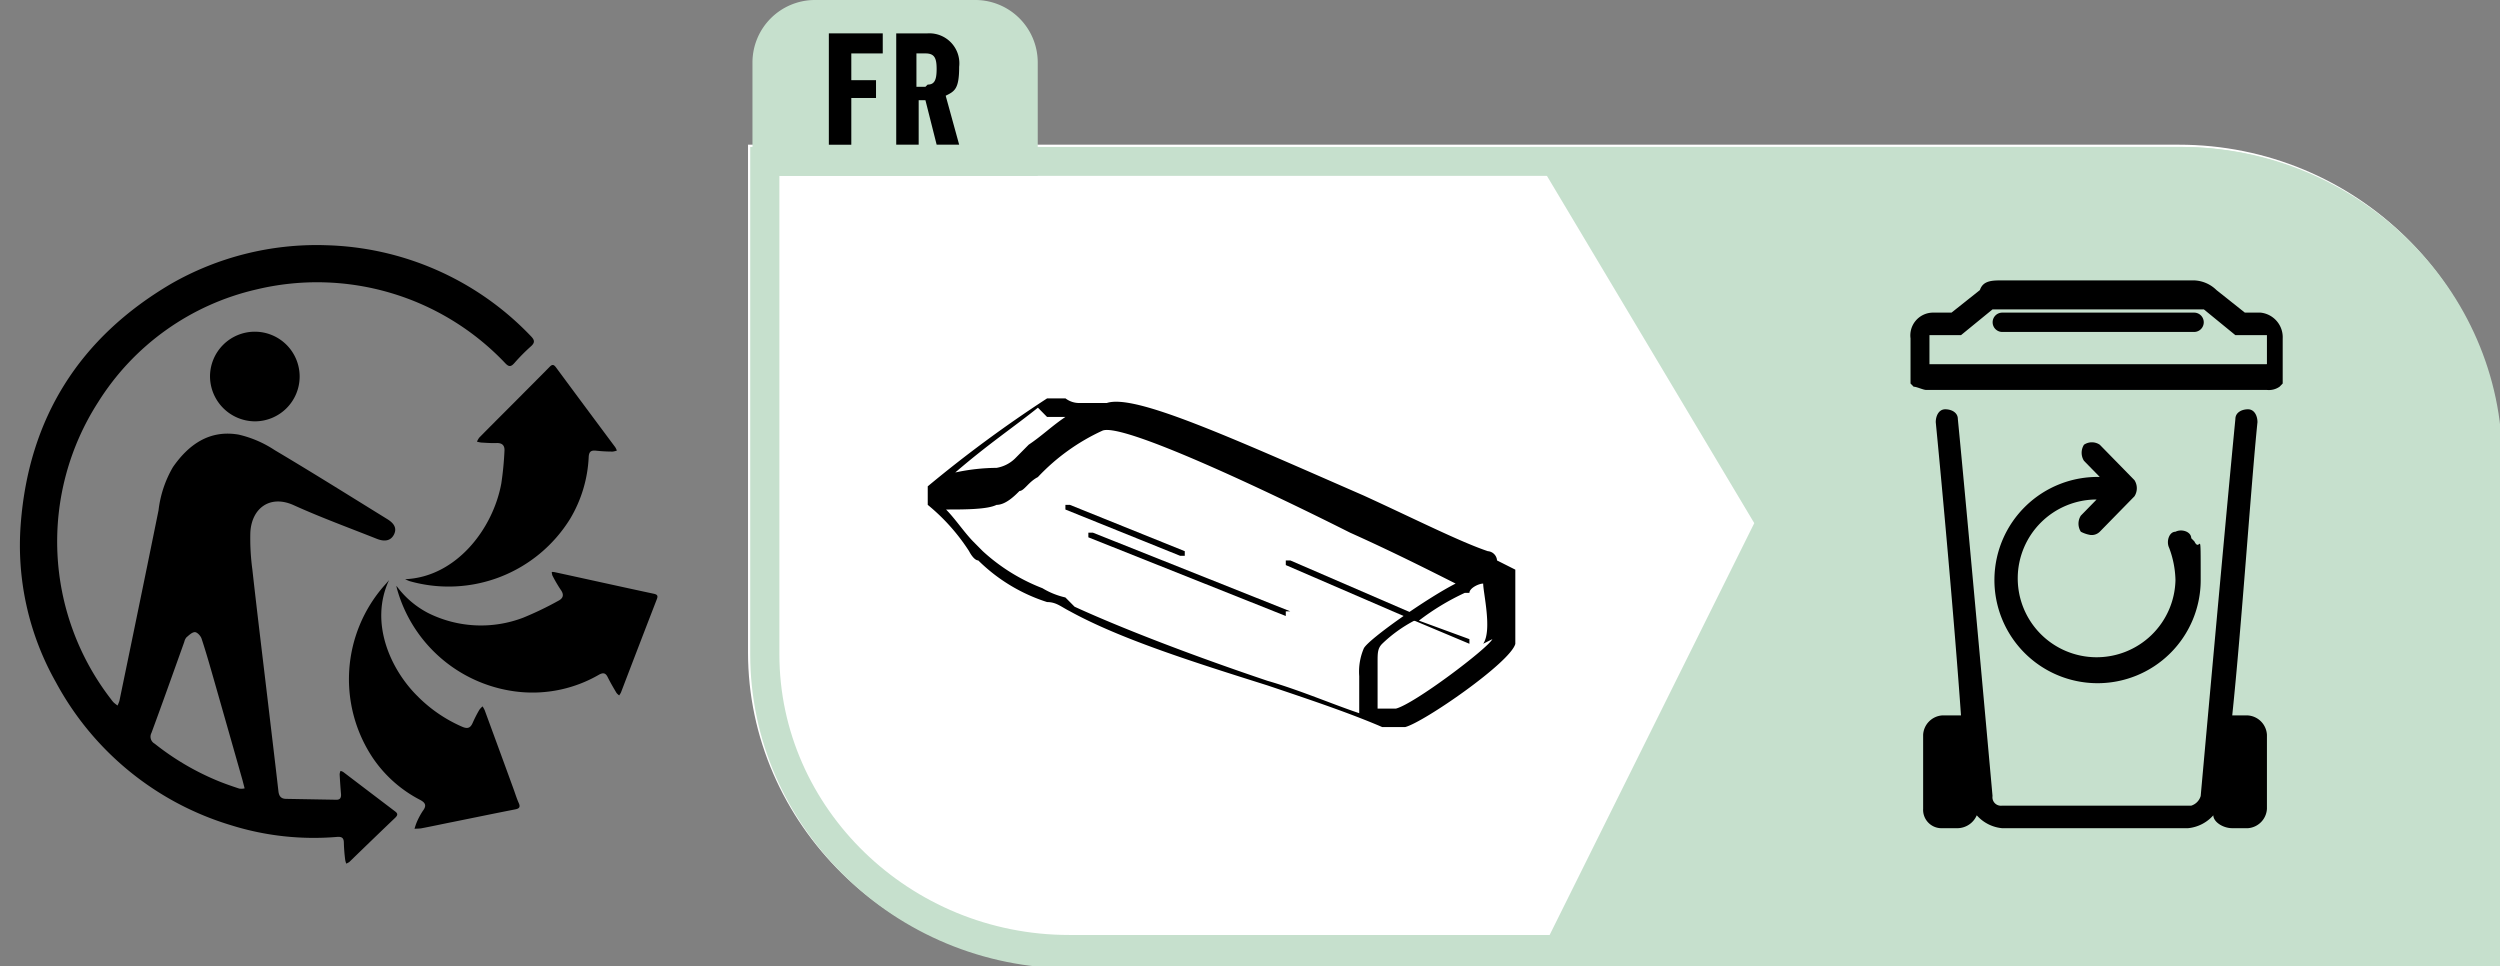 <svg viewBox="0 0 251 97" height="97" width="251" xmlns:xlink="http://www.w3.org/1999/xlink" xmlns="http://www.w3.org/2000/svg">
  <rect x="0" y="0" width="251" height="97" fill="#808080" stroke="none"/>
  <defs>
    <clipPath id="clip-path">
      <rect fill="#fff" transform="translate(0.5 0.35)" height="97" width="251" data-name="Rettangolo 16" id="Rettangolo_16"></rect>
    </clipPath>
    <clipPath id="clip-path-2">
      <rect fill="#fff" transform="translate(93.638 40.351)" height="33" width="59" data-name="Rettangolo 13" id="Rettangolo_13"></rect>
    </clipPath>
    <clipPath id="clip-path-3">
      <rect fill="#fff" transform="translate(192 28.502)" height="55" width="38" data-name="Rettangolo 14" id="Rettangolo_14"></rect>
    </clipPath>
    <clipPath id="clip-path-4">
      <rect fill="#fff" transform="translate(2.5 24.002)" height="64" width="64" data-name="Rettangolo 15" id="Rettangolo_15"></rect>
    </clipPath>
  </defs>
  <g clip-path="url(#clip-path)" transform="translate(-0.5 -0.35)" data-name="Come riciclare – Schesir-21" id="Come_riciclare_Schesir-21">
    <path fill="#fff" d="M219.251,14.877H75.6V65.836c0,17.21,14.433,31.514,32.249,31.514H251.5V46.391C251.5,29.182,237.067,14.877,219.251,14.877Z" data-name="Tracciato 54" id="Tracciato_54"></path>
    <g clip-path="url(#clip-path-2)" data-name="Raggruppa 10" id="Raggruppa_10">
      <path d="M142.5,62.661l-12.906-5.577v-.465h.46L142.959,62.2v.465" data-name="Tracciato 55" id="Tracciato_55"></path>
      <path d="M150.334,64.52c-.461.93-7.836,6.507-9.68,6.972H138.81V66.844c0-.93,0-1.394.461-1.859a13.973,13.973,0,0,1,3.227-2.324l5.531,2.324V64.52l-5.07-1.859a24.373,24.373,0,0,1,4.609-2.789h.461c0-.465.922-.93,1.383-.93,0,.93.922,4.709,0,6.042m-41.945-4.648a7.751,7.751,0,0,1-2.305-.93,18.91,18.91,0,0,1-5.992-3.718l-.922-.93c-.922-.93-1.844-2.324-2.766-3.254,1.844,0,4.148,0,5.07-.465.922,0,1.844-.93,2.305-1.394.461,0,.922-.93,1.844-1.394a20.779,20.779,0,0,1,6.453-4.648c1.844-.93,16.594,6.042,24.891,10.225,4.148,1.859,7.836,3.718,10.6,5.113-2.765,1.394-8.758,5.578-9.219,6.507a5.95,5.95,0,0,0-.46,2.789v3.718c-2.766-.93-5.993-2.324-9.219-3.254-6.914-2.324-14.289-5.113-19.36-7.437M105.623,42.21h1.844c-1.383.93-2.305,1.859-3.688,2.789L102.4,46.393a3.484,3.484,0,0,1-1.844.93,20.1,20.1,0,0,0-4.148.465c3.227-2.789,5.992-4.648,8.3-6.507m46.094,15.338a1,1,0,0,0-.922-.93c-2.766-.93-7.375-3.254-12.446-5.577-13.828-6.042-23.046-10.225-25.812-9.3h-2.766a2.259,2.259,0,0,1-1.382-.465h-1.844a127.564,127.564,0,0,0-11.985,8.831v1.859a19.926,19.926,0,0,1,4.149,4.648s.461.93.922.93a17.325,17.325,0,0,0,6.914,4.183c.922,0,1.383.465,2.3.93,5.071,2.789,12.446,5.113,19.821,7.437,4.148,1.394,8.3,2.789,11.523,4.183h2.305c1.844-.465,10.6-6.507,11.062-8.366,0-1.394.461-5.577,0-7.437" data-name="Tracciato 56" id="Tracciato_56"></path>
      <path d="M130.052,61.731l-19.82-7.9h-.461v.465l19.821,7.9v-.465" data-name="Tracciato 57" id="Tracciato_57"></path>
      <path d="M119.451,56.154v-.465l-11.524-4.648h-.46v.465l11.523,4.648" data-name="Tracciato 58" id="Tracciato_58"></path>
    </g>
    <path fill="#c6e0cd" d="M248.343,94.221h-140.5c-16.012,0-29.092-12.74-29.092-28.161V18.007h140.5c16.012,0,28.866,12.74,28.866,28.161V94ZM219.477,15.1H75.823V66.06c0,17.21,14.433,31.514,32.248,31.514H251.725V46.615C251.725,29.405,237.292,15.1,219.477,15.1Z" data-name="Tracciato 59" id="Tracciato_59"></path>
    <path fill="#c6e0cd" d="M154.528,97.35l22.1-44.477L154.077,15.1h65.174c17.816,0,32.249,14.081,32.249,31.514V97.573H154.753Z" data-name="Tracciato 60" id="Tracciato_60"></path>
    <path fill="#c6e0cd" d="M219.251,18.007H159.715l20.522,34.419L159.715,94h88.628V46.168c0-15.645-13.08-28.161-28.866-28.161" data-name="Tracciato 61" id="Tracciato_61"></path>
    <g clip-path="url(#clip-path-3)" data-name="Raggruppa 11" id="Raggruppa_11">
      <path d="M226.517,72.178h-1.9c.95-9.059,1.9-23.294,2.533-29.441,0-.647-.317-1.294-.95-1.294s-1.267.324-1.267.971c-.95,9.706-3.483,37.853-3.483,37.853a1.442,1.442,0,0,1-.95.971h-19a.849.849,0,0,1-.95-.971s-2.533-28.147-3.483-37.853c0-.647-.634-.971-1.267-.971s-.95.647-.95,1.294c.633,6.471,1.9,20.382,2.533,29.441h-1.9a2.066,2.066,0,0,0-1.9,1.941v7.441a1.844,1.844,0,0,0,1.9,1.941h1.584a2.139,2.139,0,0,0,1.9-1.294A3.878,3.878,0,0,0,201.5,83.5h18.683a3.883,3.883,0,0,0,2.534-1.294c0,.647.95,1.294,1.9,1.294H226.2a2.066,2.066,0,0,0,1.9-1.941V74.12a2.066,2.066,0,0,0-1.9-1.941" data-name="Tracciato 62" id="Tracciato_62"></path>
      <path d="M227.783,36.914H194.217V34h3.166l3.167-2.588h21.217L224.933,34H228.1v2.912Zm0-5.177h-1.9l-2.85-2.265a3.383,3.383,0,0,0-2.216-.97H201.5c-.95,0-1.9,0-2.217.97l-2.85,2.265h-1.9a2.289,2.289,0,0,0-2.216,2.588v4.529l.316.323c.317,0,.95.324,1.267.324h34.2a1.873,1.873,0,0,0,1.267-.324l.316-.323V34.326a2.482,2.482,0,0,0-2.216-2.588" data-name="Tracciato 63" id="Tracciato_63"></path>
      <path d="M220.5,31.737h-19a.971.971,0,0,0,0,1.941h19.317a.971.971,0,0,0,0-1.941" data-name="Tracciato 64" id="Tracciato_64"></path>
      <path d="M220.5,54.384c0-.647-.95-.971-1.583-.647-.634,0-.95.971-.634,1.618a9.742,9.742,0,0,1,.634,3.235A7.919,7.919,0,1,1,211,50.5l-1.583,1.618a1.5,1.5,0,0,0,0,1.618,3.141,3.141,0,0,0,.95.323,1.149,1.149,0,0,0,.95-.323l3.483-3.559a1.5,1.5,0,0,0,0-1.618L211.317,45a1.414,1.414,0,0,0-1.584,0,1.5,1.5,0,0,0,0,1.618l1.584,1.618A10.355,10.355,0,1,0,221.45,58.59c0-5.824,0-2.588-.633-3.882" data-name="Tracciato 65" id="Tracciato_65"></path>
    </g>
    <path fill="#c6e0cd" d="M76.048,18.007V6.608A6.276,6.276,0,0,1,82.363.35H98.374a6.276,6.276,0,0,1,6.315,6.258v11.4H76.048Z" data-name="Tracciato 66" id="Tracciato_66"></path>
    <path d="M83.716,3.7h5.412V5.714H85.971V8.4h2.481v1.788H85.971v4.693H83.716Z" data-name="Tracciato 67" id="Tracciato_67"></path>
    <path d="M93.638,8.843c.677,0,.9-.447.9-1.565s-.225-1.565-1.128-1.565h-.9V9.066h.9ZM90.481,3.7h3.157A3.011,3.011,0,0,1,96.8,7.055c0,2.235-.451,2.459-1.353,2.906L96.8,14.877H94.54l-1.128-4.47h-.677v4.47H90.481Z" data-name="Tracciato 68" id="Tracciato_68"></path>
    <g clip-path="url(#clip-path-4)" data-name="Raggruppa 12" id="Raggruppa_12">
      <path d="M33.037,24.967a29.469,29.469,0,0,1,20.769,9.139c.384.394.414.65-.01,1.024a19.165,19.165,0,0,0-1.664,1.684c-.345.384-.551.374-.906,0a26.031,26.031,0,0,0-24.993-7.4A25.476,25.476,0,0,0,10.349,40.733a25.871,25.871,0,0,0,1.32,29.848,2.278,2.278,0,0,0,.246.3c.118.108.256.207.384.305a3.635,3.635,0,0,0,.187-.453c.551-2.659,1.1-5.308,1.645-7.967q1.152-5.584,2.285-11.177a11.166,11.166,0,0,1,1.448-4.343c1.6-2.3,3.7-3.762,6.6-3.26a11.057,11.057,0,0,1,3.614,1.556c3.8,2.255,7.553,4.609,11.315,6.933.748.463.945.955.67,1.526-.3.611-.886.778-1.714.453-2.8-1.113-5.633-2.147-8.371-3.388-2.354-1.063-4.215.286-4.343,2.747a23.284,23.284,0,0,0,.2,3.7c.492,4.422,1.034,8.833,1.556,13.245.355,3.013.719,6.027,1.064,9.04.059.492.266.748.758.758l5.052.089c.4.01.5-.227.473-.581-.059-.66-.1-1.32-.138-1.979a1.061,1.061,0,0,1,.089-.335.915.915,0,0,1,.286.118q2.6,1.979,5.209,3.959c.286.217.236.384.01.611q-2.319,2.216-4.618,4.451a1.362,1.362,0,0,1-.315.167,2.4,2.4,0,0,1-.1-.355,16.893,16.893,0,0,1-.138-1.723c0-.522-.217-.64-.709-.6a27.822,27.822,0,0,1-10.576-1.162A29.673,29.673,0,0,1,6.124,68.868,27.931,27.931,0,0,1,2.579,53c.8-10.665,5.9-18.75,15.116-24.166a29.4,29.4,0,0,1,15.343-3.87ZM25.061,79.506c-.1-.384-.158-.611-.217-.837q-1.388-4.889-2.787-9.789c-.424-1.477-.837-2.954-1.32-4.412-.089-.276-.433-.64-.66-.65-.286-.01-.6.305-.857.522a1.081,1.081,0,0,0-.217.453c-1.093,3.053-2.176,6.106-3.3,9.149a.8.8,0,0,0,.325,1.073,26.244,26.244,0,0,0,6.263,3.7c.729.305,1.477.561,2.226.808a1.464,1.464,0,0,0,.541-.02Z" data-name="Tracciato 69" id="Tracciato_69"></path>
      <path d="M41.172,58.5c5.081-.207,8.814-4.993,9.661-9.621a32.3,32.3,0,0,0,.315-3.24c.039-.542-.2-.827-.8-.808-.512.02-1.024-.02-1.536-.049a2.948,2.948,0,0,1-.424-.089,1.879,1.879,0,0,1,.236-.414c1.428-1.448,2.866-2.875,4.294-4.313.916-.926,1.841-1.842,2.757-2.777.256-.256.4-.276.64.039q2.969,4.018,5.958,8.026a1.739,1.739,0,0,1,.158.335,2.107,2.107,0,0,1-.414.1,15.752,15.752,0,0,1-1.664-.089c-.522-.059-.719.1-.748.64a13.249,13.249,0,0,1-1.861,6.194,14.349,14.349,0,0,1-16.121,6.263,3.72,3.72,0,0,1-.453-.2Z" data-name="Tracciato 70" id="Tracciato_70"></path>
      <path d="M39.557,58.6c-2,4.294.187,8.991,2.836,11.62a14.346,14.346,0,0,0,4.52,3.1c.532.226.817.128,1.044-.394a12.654,12.654,0,0,1,.67-1.31,1.8,1.8,0,0,1,.325-.345,3.555,3.555,0,0,1,.207.374c.965,2.629,1.93,5.249,2.885,7.878.177.482.325.975.532,1.438.187.4.079.571-.345.65-2.048.4-4.106.827-6.155,1.241-1.093.217-2.176.453-3.269.66-.226.039-.463.03-.689.049a6.49,6.49,0,0,1,.207-.62,7.115,7.115,0,0,1,.63-1.182c.453-.591.187-.867-.355-1.142a12.839,12.839,0,0,1-4.678-4.185,14.231,14.231,0,0,1,1.162-17.292c.167-.177.325-.364.473-.542Z" data-name="Tracciato 71" id="Tracciato_71"></path>
      <path d="M40.305,59.168A9.163,9.163,0,0,0,43.5,61.905a11.883,11.883,0,0,0,9.523.463,32.705,32.705,0,0,0,3.506-1.684c.522-.256.63-.62.266-1.123a14,14,0,0,1-.837-1.438,1.271,1.271,0,0,1-.059-.345,1.061,1.061,0,0,1,.305.02c3.319.719,6.628,1.458,9.946,2.167.4.088.414.246.286.571q-1.8,4.653-3.585,9.326a1.941,1.941,0,0,1-.187.305,1.267,1.267,0,0,1-.266-.246c-.305-.512-.611-1.034-.876-1.566-.217-.453-.463-.5-.9-.256A13.3,13.3,0,0,1,52.8,69.833,14.239,14.239,0,0,1,40.345,59.414a1.158,1.158,0,0,1-.039-.246Z" data-name="Tracciato 72" id="Tracciato_72"></path>
      <path d="M21.585,38.143a4.5,4.5,0,1,1,4.481,4.51A4.537,4.537,0,0,1,21.585,38.143Z" data-name="Tracciato 73" id="Tracciato_73"></path>
    </g>
  </g>
</svg>
